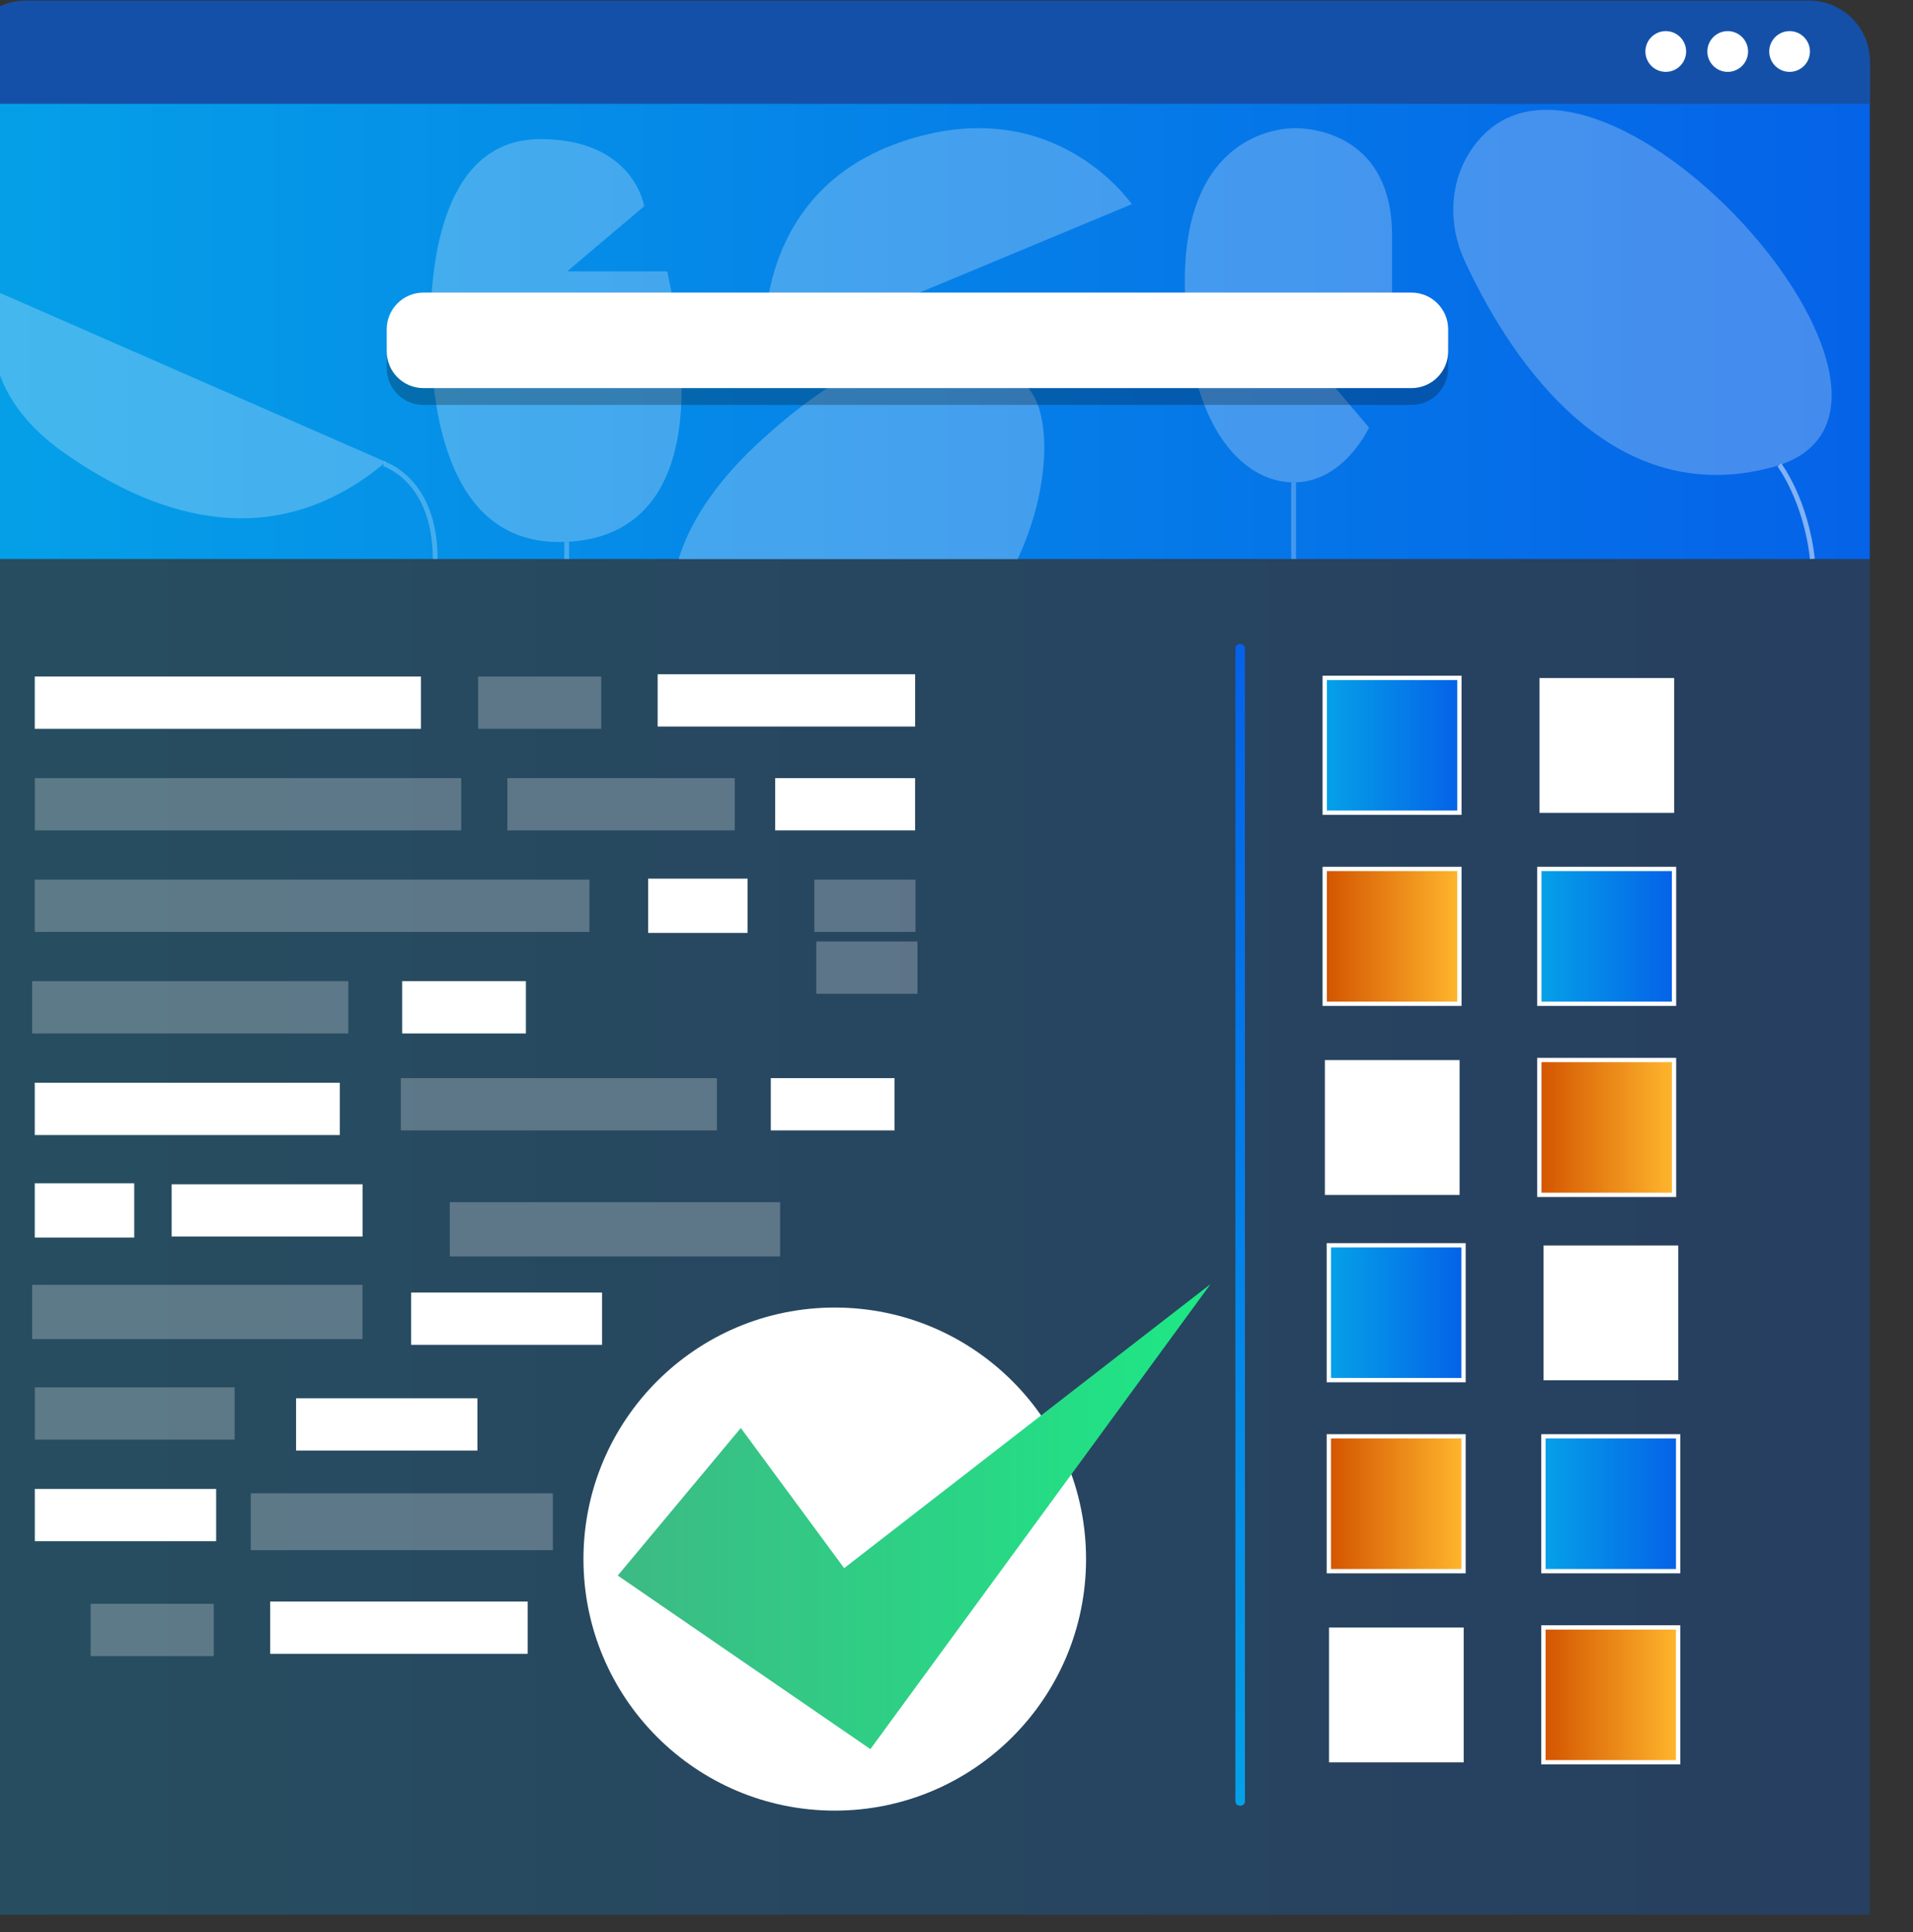 <?xml version="1.0" encoding="UTF-8" standalone="no"?>
<!DOCTYPE svg PUBLIC "-//W3C//DTD SVG 1.1//EN" "http://www.w3.org/Graphics/SVG/1.1/DTD/svg11.dtd">
<svg width="100%" height="100%" viewBox="0 0 99 100" version="1.1" xmlns="http://www.w3.org/2000/svg" xmlns:xlink="http://www.w3.org/1999/xlink" xml:space="preserve" xmlns:serif="http://www.serif.com/" style="fill-rule:evenodd;clip-rule:evenodd;stroke-miterlimit:10;">
    <rect x="0" y="0" width="99" height="100" fill="#333333" stroke="none"/>
    <g transform="matrix(1,0,0,1,-3446.26,-759.409)">
        <g transform="matrix(0.567,0,0,0.502,1839.84,795.864)">
            <g transform="matrix(0.994,0,0,0.994,17.314,0.757)">
                <g transform="matrix(0.444,0,0,-0.502,2829.67,-15.84)">
                    <rect x="0" y="0" width="393.91" height="94.14" style="fill:url(#_Linear1);"/>
                </g>
                <g transform="matrix(0.444,0,0,-0.502,2829.67,-15.84)">
                    <rect x="0" y="0" width="393.91" height="94.14" style="fill:url(#_Linear2);"/>
                </g>
                <g transform="matrix(0.444,0,0,0.502,2829.65,-232.732)">
                    <path d="M12.67,316.67L381.33,316.67C384.687,316.659 387.909,317.985 390.287,320.355C392.664,322.725 394,325.943 394,329.3L394,338L0,338L0,329.3C0,325.943 1.336,322.725 3.713,320.355C6.091,317.985 9.313,316.659 12.67,316.67Z" style="fill:rgb(20,80,168);fill-rule:nonzero;"/>
                </g>
                <g transform="matrix(0.147,0.473,-0.419,0.167,3001.35,-23.962)">
                    <path d="M-6.884,9.72C-6.884,9.72 1.742,6.956 13.724,9.72" style="fill:none;fill-rule:nonzero;stroke:white;stroke-opacity:0.5;stroke-width:1px;"/>
                </g>
                <g transform="matrix(0.444,0,0,0.502,2829.65,-73.798)">
                    <g opacity="0.5">
                        <g>
                            <clipPath id="_clip3">
                                <rect x="5" y="22" width="382" height="94" clip-rule="nonzero"/>
                            </clipPath>
                            <g clip-path="url(#_clip3)">
                                <g>
                                    <clipPath id="_clip4">
                                        <path d="M7,60.37C7,60.37 -0.64,78.51 20.25,93.31C41.14,108.11 65,113.97 87.07,95.4L7,60.37Z" clip-rule="nonzero"/>
                                    </clipPath>
                                    <g clip-path="url(#_clip4)">
                                        <g transform="matrix(1,0,0,1,0,-163.66)">
                                            <clipPath id="_clip5">
                                                <rect x="5" y="185.66" width="382" height="94" clip-rule="nonzero"/>
                                            </clipPath>
                                            <g clip-path="url(#_clip5)">
                                                <rect x="4" y="223.03" width="84.07" height="55.6" style="fill:white;fill-opacity:0.5;"/>
                                            </g>
                                        </g>
                                    </g>
                                </g>
                                <g transform="matrix(1,0,0,1,0,-197.36)">
                                    <clipPath id="_clip6">
                                        <path d="M140.49,239.93C140.49,239.93 138.42,226.06 119,226.06C99.58,226.06 95.56,249.87 96.39,269.75C97.22,289.63 103.22,309.3 122.89,309.3C142.56,309.3 154,293.56 145.25,253.39L124.55,253.39L140.49,239.93Z" clip-rule="nonzero"/>
                                    </clipPath>
                                    <g clip-path="url(#_clip6)">
                                        <rect x="94.56" y="225.06" width="60.44" height="85.24" style="fill:white;fill-opacity:0.5;"/>
                                    </g>
                                </g>
                                <g>
                                    <clipPath id="_clip7">
                                        <path d="M165.48,73.71C165.48,73.71 161.53,40.51 193.32,29.39C225.11,18.27 241.32,42.15 241.32,42.15L165.48,73.71Z" clip-rule="nonzero"/>
                                    </clipPath>
                                    <g clip-path="url(#_clip7)">
                                        <g transform="matrix(1,0,0,1,0,-242.29)">
                                            <clipPath id="_clip8">
                                                <rect x="5" y="264.29" width="382" height="94" clip-rule="nonzero"/>
                                            </clipPath>
                                            <g clip-path="url(#_clip8)">
                                                <rect x="160.53" y="263.29" width="81.79" height="53.71" style="fill:white;fill-opacity:0.5;"/>
                                            </g>
                                        </g>
                                    </g>
                                </g>
                                <g>
                                    <clipPath id="_clip9">
                                        <path d="M217.7,115.51L147.59,115.51C149.78,108.42 154.59,100.36 163.76,91.79C194.62,63.02 210.76,72.3 219.02,79.26C225,84.18 224.65,100.79 217.7,115.51Z" clip-rule="nonzero"/>
                                    </clipPath>
                                    <g clip-path="url(#_clip9)">
                                        <g transform="matrix(1,0,0,1,0,-159.47)">
                                            <clipPath id="_clip10">
                                                <rect x="5" y="181.47" width="382" height="94" clip-rule="nonzero"/>
                                            </clipPath>
                                            <g clip-path="url(#_clip10)">
                                                <rect x="146.59" y="221.49" width="79.41" height="54.49" style="fill:white;fill-opacity:0.5;"/>
                                            </g>
                                        </g>
                                    </g>
                                </g>
                                <g transform="matrix(1,0,0,1,0,-211.94)">
                                    <clipPath id="_clip11">
                                        <path d="M290.39,300.23C290.39,300.23 285.25,311.57 274.8,311.57C264.35,311.57 252.29,300.05 252.29,270.1C252.29,240.15 271.29,238.37 275.15,238.37C279.01,238.37 295.15,239.97 295.15,260.53L295.15,286.76L280.29,288.35L290.39,300.23Z" clip-rule="nonzero"/>
                                    </clipPath>
                                    <g clip-path="url(#_clip11)">
                                        <rect x="251.29" y="237.37" width="44.86" height="75.2" style="fill:white;fill-opacity:0.5;"/>
                                    </g>
                                </g>
                                <g>
                                    <clipPath id="_clip12">
                                        <path d="M311.58,30.84C307.01,37.54 306.71,46.27 310.08,53.64C318.01,70.94 338.85,106.16 374.08,96.41C416.2,84.73 335.57,-4.4 311.58,30.84Z" clip-rule="nonzero"/>
                                    </clipPath>
                                    <g clip-path="url(#_clip12)">
                                        <g transform="matrix(1,0,0,1,0,-209.84)">
                                            <clipPath id="_clip13">
                                                <rect x="5" y="231.84" width="382" height="94" clip-rule="nonzero"/>
                                            </clipPath>
                                            <g clip-path="url(#_clip13)">
                                                <rect x="305.71" y="230.84" width="82.29" height="86.16" style="fill:white;fill-opacity:0.5;"/>
                                            </g>
                                        </g>
                                    </g>
                                </g>
                                <g transform="matrix(0,1,-1,0,282.72,107.05)">
                                    <path d="M-7.42,7.92L8.42,7.92" style="fill:none;fill-rule:nonzero;stroke:white;stroke-opacity:0.5;stroke-width:1px;"/>
                                </g>
                                <g transform="matrix(-0.811,0.585,-0.585,-0.811,167.31,73.015)">
                                    <path d="M-1.99,6.165C-1.99,6.165 11.146,10.035 19.1,6.165" style="fill:none;fill-rule:nonzero;stroke:white;stroke-opacity:0.5;stroke-width:1px;"/>
                                </g>
                                <g transform="matrix(0,1,-1,0,126.225,113.205)">
                                    <path d="M-1.265,1.765L2.265,1.765" style="fill:none;fill-rule:nonzero;stroke:white;stroke-opacity:0.5;stroke-width:1px;"/>
                                </g>
                                <g transform="matrix(0.476,0.879,-0.879,0.476,98.055,96.264)">
                                    <path d="M-5.863,9.84C-5.863,9.84 1.976,1.973 16.513,9.84" style="fill:none;fill-rule:nonzero;stroke:white;stroke-opacity:0.5;stroke-width:1px;"/>
                                </g>
                            </g>
                        </g>
                    </g>
                </g>
                <g transform="matrix(0.444,0,0,0.502,2829.65,-169.444)">
                    <path d="M94.83,254.42L299.17,254.42C303.362,254.42 306.76,257.818 306.76,262.01L306.76,266.56C306.76,270.752 303.362,274.15 299.17,274.15L94.83,274.15C90.638,274.15 87.24,270.752 87.24,266.56L87.24,262.01C87.24,257.818 90.638,254.42 94.83,254.42Z" style="fill-opacity:0.25;fill-rule:nonzero;"/>
                </g>
                <g transform="matrix(0.444,0,0,0.502,2829.65,-172.937)">
                    <path d="M94.83,257.9L299.17,257.9C303.362,257.9 306.76,261.298 306.76,265.49L306.76,270.04C306.76,274.232 303.362,277.63 299.17,277.63L94.83,277.63C90.638,277.63 87.24,274.232 87.24,270.04L87.24,265.49C87.24,261.298 90.638,257.9 94.83,257.9Z" style="fill:white;fill-rule:nonzero;"/>
                </g>
                <g transform="matrix(-0.444,0,0,-0.502,3164.78,95.841)">
                    <circle cx="377.43" cy="327.33" r="4.21" style="fill:white;"/>
                </g>
                <g transform="matrix(-0.444,0,0,-0.502,3153.41,95.841)">
                    <circle cx="364.62" cy="327.33" r="4.21" style="fill:white;"/>
                </g>
                <g transform="matrix(-0.444,0,0,-0.502,3142.03,95.841)">
                    <circle cx="351.8" cy="327.33" r="4.21" style="fill:white;"/>
                </g>
                <g transform="matrix(0.444,0,0,-0.502,2829.67,95.66)">
                    <rect x="0" y="-0" width="393.91" height="222.17" style="fill:url(#_Linear14);"/>
                </g>
                <g transform="matrix(0.444,-1.60473e-17,1.41953e-17,-0.633,2829.67,124.773)">
                    <rect x="0" y="-0" width="393.91" height="222.17" style="fill:url(#_Linear15);"/>
                </g>
                <g transform="matrix(0.89,0,0,0.89,325.776,2.792)">
                    <g transform="matrix(1,0,0,1,-0.28,-2.477)">
                        <g transform="matrix(0.444,0,0,-0.502,2953.92,11.109)">
                            <rect x="0" y="0" width="31.3" height="31.3" style="fill:url(#_Linear16);"/>
                        </g>
                        <g transform="matrix(0.444,0,0,-0.502,2953.92,11.109)">
                            <rect x="0" y="0" width="31.3" height="31.3" style="fill:url(#_Linear17);stroke:white;stroke-width:1px;"/>
                        </g>
                        <g transform="matrix(0.444,0,0,0.502,2828.08,-78.137)">
                            <rect x="333.32" y="146.52" width="31.3" height="31.3" style="fill:white;"/>
                        </g>
                        <g transform="matrix(0.444,0,0,-0.502,2953.92,33.373)">
                            <rect x="0" y="0" width="31.3" height="31.3" style="fill:url(#_Linear18);"/>
                        </g>
                        <g transform="matrix(0.444,0,0,-0.502,2953.92,33.373)">
                            <rect x="0" y="0" width="31.3" height="31.3" style="fill:url(#_Linear19);stroke:white;stroke-width:1px;"/>
                        </g>
                        <g transform="matrix(0.444,0,0,-0.502,2976.06,33.373)">
                            <rect x="0" y="0" width="31.3" height="31.3" style="fill:url(#_Linear20);"/>
                        </g>
                        <g transform="matrix(0.444,0,0,-0.502,2976.06,33.373)">
                            <rect x="0" y="0" width="31.3" height="31.3" style="fill:url(#_Linear21);stroke:white;stroke-width:1px;"/>
                        </g>
                        <g transform="matrix(0.444,0,0,0.502,2828.08,10.928)">
                            <rect x="283.46" y="57.79" width="31.3" height="31.3" style="fill:white;"/>
                        </g>
                        <g transform="matrix(0.444,0,0,-0.502,2976.06,55.642)">
                            <rect x="0" y="0" width="31.3" height="31.3" style="fill:url(#_Linear22);"/>
                        </g>
                        <g transform="matrix(0.444,0,0,-0.502,2976.06,55.642)">
                            <rect x="0" y="0" width="31.3" height="31.3" style="fill:url(#_Linear23);stroke:white;stroke-width:1px;"/>
                        </g>
                    </g>
                    <g transform="matrix(1,0,0,1,0.143,63.649)">
                        <g transform="matrix(0.444,0,0,-0.502,2953.92,11.109)">
                            <rect x="0" y="0" width="31.3" height="31.3" style="fill:url(#_Linear24);"/>
                        </g>
                        <g transform="matrix(0.444,0,0,-0.502,2953.92,11.109)">
                            <rect x="0" y="0" width="31.3" height="31.3" style="fill:url(#_Linear25);stroke:white;stroke-width:1px;"/>
                        </g>
                        <g transform="matrix(0.444,0,0,0.502,2828.08,-78.137)">
                            <rect x="333.32" y="146.52" width="31.3" height="31.3" style="fill:white;"/>
                        </g>
                        <g transform="matrix(0.444,0,0,-0.502,2953.92,33.373)">
                            <rect x="0" y="0" width="31.3" height="31.3" style="fill:url(#_Linear26);"/>
                        </g>
                        <g transform="matrix(0.444,0,0,-0.502,2953.92,33.373)">
                            <rect x="0" y="0" width="31.3" height="31.3" style="fill:url(#_Linear27);stroke:white;stroke-width:1px;"/>
                        </g>
                        <g transform="matrix(0.444,0,0,-0.502,2976.06,33.373)">
                            <rect x="0" y="0" width="31.3" height="31.3" style="fill:url(#_Linear28);"/>
                        </g>
                        <g transform="matrix(0.444,0,0,-0.502,2976.06,33.373)">
                            <rect x="0" y="0" width="31.3" height="31.3" style="fill:url(#_Linear29);stroke:white;stroke-width:1px;"/>
                        </g>
                        <g transform="matrix(0.444,0,0,0.502,2828.08,10.928)">
                            <rect x="283.46" y="57.79" width="31.3" height="31.3" style="fill:white;"/>
                        </g>
                        <g transform="matrix(0.444,0,0,-0.502,2976.06,55.642)">
                            <rect x="0" y="0" width="31.3" height="31.3" style="fill:url(#_Linear30);"/>
                        </g>
                        <g transform="matrix(0.444,0,0,-0.502,2976.06,55.642)">
                            <rect x="0" y="0" width="31.3" height="31.3" style="fill:url(#_Linear31);stroke:white;stroke-width:1px;"/>
                        </g>
                    </g>
                </g>
                <g transform="matrix(0.444,0,0,0.502,2829.47,-101.881)">
                    <rect x="14.86" y="195.68" width="79.87" height="10.8" style="fill:white;"/>
                </g>
                <g transform="matrix(0.444,0,0,0.502,2829.47,-80.802)">
                    <rect x="14.87" y="174.68" width="88.18" height="10.8" style="fill:white;fill-opacity:0.25;"/>
                </g>
                <g transform="matrix(0.444,0,0,0.502,2829.47,-80.802)">
                    <rect x="112.6" y="174.68" width="47.03" height="10.8" style="fill:white;fill-opacity:0.25;"/>
                </g>
                <g transform="matrix(0.444,0,0,0.502,2829.47,-38.673)">
                    <rect x="14.32" y="132.71" width="65.38" height="10.8" style="fill:white;fill-opacity:0.25;"/>
                </g>
                <g transform="matrix(0.444,0,0,0.502,2863.32,-28.616)">
                    <rect x="14.32" y="132.71" width="65.38" height="10.8" style="fill:white;fill-opacity:0.25;"/>
                </g>
                <g transform="matrix(0.444,0,0,0.502,2829.47,-59.743)">
                    <rect x="14.86" y="153.7" width="114.71" height="10.8" style="fill:white;fill-opacity:0.25;"/>
                </g>
                <g transform="matrix(0.444,0,0,0.502,2829.47,-80.802)">
                    <rect x="167.98" y="174.68" width="28.94" height="10.8" style="fill:white;"/>
                </g>
                <g transform="matrix(0.444,0,0,0.502,2829.47,-38.673)">
                    <rect x="90.84" y="132.71" width="25.59" height="10.8" style="fill:white;"/>
                </g>
                <g transform="matrix(0.444,0,0,0.502,2863.32,-28.616)">
                    <rect x="90.84" y="132.71" width="25.59" height="10.8" style="fill:white;"/>
                </g>
                <g transform="matrix(0.444,0,0,0.502,2829.47,-17.594)">
                    <rect x="14.86" y="111.71" width="63.09" height="10.8" style="fill:white;"/>
                </g>
                <g transform="matrix(0.444,0,0,0.502,2829.47,3.466)">
                    <rect x="43.17" y="90.73" width="39.48" height="10.8" style="fill:white;"/>
                </g>
                <g transform="matrix(0.444,0,0,0.502,2851.46,14.697)">
                    <rect x="43.17" y="90.73" width="39.48" height="10.8" style="fill:white;"/>
                </g>
                <g transform="matrix(0.444,0,0,0.502,2829.47,24.54)">
                    <rect x="14.32" y="69.53" width="68.32" height="11.21" style="fill:white;fill-opacity:0.25;"/>
                </g>
                <g transform="matrix(0.444,0,0,0.502,2867.82,15.966)">
                    <rect x="14.32" y="69.53" width="68.32" height="11.21" style="fill:white;fill-opacity:0.25;"/>
                </g>
                <g transform="matrix(0.406,0,0,0.526,2850.09,44.493)">
                    <rect x="14.32" y="69.53" width="68.32" height="11.21" style="fill:white;fill-opacity:0.25;"/>
                </g>
                <g transform="matrix(0.444,0,0,0.502,2829.47,-59.738)">
                    <rect x="141.71" y="153.49" width="20.57" height="11.21" style="fill:white;"/>
                </g>
                <g transform="matrix(0.444,0,0,0.502,2829.47,3.471)">
                    <rect x="14.86" y="90.52" width="20.57" height="11.21" style="fill:white;"/>
                </g>
                <g transform="matrix(0.444,0,0,0.502,2829.47,45.604)">
                    <rect x="14.87" y="48.75" width="41.32" height="10.8" style="fill:white;fill-opacity:0.25;"/>
                </g>
                <g transform="matrix(0.444,0,0,0.502,2829.47,-101.881)">
                    <rect x="106.55" y="195.68" width="25.46" height="10.8" style="fill:white;fill-opacity:0.25;"/>
                </g>
                <g transform="matrix(0.444,0,0,0.502,2793.89,-5.703)">
                    <rect x="106.55" y="195.68" width="25.46" height="10.8" style="fill:white;fill-opacity:0.25;"/>
                </g>
                <g transform="matrix(0.444,0,0,0.502,2829.47,66.674)">
                    <rect x="14.87" y="27.76" width="37.5" height="10.8" style="fill:white;"/>
                </g>
                <g transform="matrix(0.444,0,0,0.502,2853.46,57.275)">
                    <rect x="14.87" y="27.76" width="37.5" height="10.8" style="fill:white;"/>
                </g>
                <g transform="matrix(0.444,0,0,0.502,2829.47,-102.353)">
                    <rect x="143.68" y="196.15" width="53.25" height="10.8" style="fill:white;"/>
                </g>
                <g transform="matrix(0.444,0,0,0.502,2793.89,-6.175)">
                    <rect x="143.68" y="196.15" width="53.25" height="10.8" style="fill:white;"/>
                </g>
                <g transform="matrix(0.444,0,0,0.502,2829.47,-59.743)">
                    <rect x="176.08" y="153.7" width="20.92" height="10.8" style="fill:white;fill-opacity:0.25;"/>
                </g>
                <g transform="matrix(0.444,0,0,0.502,2829.65,-42.791)">
                    <rect x="176.08" y="132.71" width="20.92" height="10.8" style="fill:white;fill-opacity:0.25;"/>
                </g>
                <g transform="matrix(-0.444,0,0,-0.502,2974.66,127.912)">
                    <ellipse cx="146.7" cy="79.73" rx="51.97" ry="51.97" style="fill:white;"/>
                </g>
                <g transform="matrix(0.444,0,0,0.502,2844.4,-41.727)">
                    <clipPath id="_clip32">
                        <path d="M127.25,231.11L101.8,261.6L154.05,297.46L224.39,201.38L148.62,260.07L127.25,231.11Z" clip-rule="nonzero"/>
                    </clipPath>
                    <g clip-path="url(#_clip32)">
                        <g transform="matrix(1,0,0,-1,101.8,297.46)">
                            <rect x="0" y="0" width="122.59" height="96.08" style="fill:url(#_Linear33);"/>
                        </g>
                        <g transform="matrix(1,0,0,-1,101.8,297.46)">
                            <rect x="0" y="0" width="122.59" height="96.08" style="fill:url(#_Linear34);"/>
                        </g>
                    </g>
                </g>
                <g transform="matrix(0.621,0,0,0.651,2798.19,-99.675)">
                    <clipPath id="_clip35">
                        <path d="M239.23,142.32C239.622,142.32 239.94,142.638 239.94,143.03L239.94,326.71C239.94,327.102 239.622,327.42 239.23,327.42C238.838,327.42 238.52,327.102 238.52,326.71L238.52,143.03C238.52,142.638 238.838,142.32 239.23,142.32Z" clip-rule="nonzero"/>
                    </clipPath>
                    <g clip-path="url(#_clip35)">
                        <g transform="matrix(1,0,0,-1,238.52,327.42)">
                            <rect x="0" y="0" width="1.42" height="185.1" style="fill:url(#_Linear36);"/>
                        </g>
                        <g transform="matrix(1,0,0,-1,238.52,327.42)">
                            <rect x="0" y="0" width="1.42" height="185.1" style="fill:url(#_Linear37);"/>
                        </g>
                    </g>
                </g>
            </g>
        </g>
    </g>
    <defs>
        <linearGradient id="_Linear1" x1="0" y1="0" x2="1" y2="0" gradientUnits="userSpaceOnUse" gradientTransform="matrix(6.27019e-14,-1024,-1024,-6.27019e-14,0,47.07)"><stop offset="0" style="stop-color:rgb(5,161,232);stop-opacity:0"/><stop offset="1" style="stop-color:rgb(5,98,232);stop-opacity:0"/></linearGradient>
        <linearGradient id="_Linear2" x1="0" y1="0" x2="1" y2="0" gradientUnits="userSpaceOnUse" gradientTransform="matrix(393.92,-0,0,-393.92,0,47.07)"><stop offset="0" style="stop-color:rgb(5,161,232);stop-opacity:1"/><stop offset="1" style="stop-color:rgb(5,98,232);stop-opacity:1"/></linearGradient>
        <linearGradient id="_Linear14" x1="0" y1="0" x2="1" y2="0" gradientUnits="userSpaceOnUse" gradientTransform="matrix(6.27019e-14,-1024,-1024,-6.27019e-14,0,111.08)"><stop offset="0" style="stop-color:rgb(5,161,232);stop-opacity:0"/><stop offset="1" style="stop-color:rgb(5,98,232);stop-opacity:0"/></linearGradient>
        <linearGradient id="_Linear15" x1="0" y1="0" x2="1" y2="0" gradientUnits="userSpaceOnUse" gradientTransform="matrix(393.92,-0,0,-393.92,0,111.08)"><stop offset="0" style="stop-color:rgb(5,161,232);stop-opacity:0.25"/><stop offset="1" style="stop-color:rgb(5,98,232);stop-opacity:0.25"/></linearGradient>
        <linearGradient id="_Linear16" x1="0" y1="0" x2="1" y2="0" gradientUnits="userSpaceOnUse" gradientTransform="matrix(6.27019e-14,-1024,-1024,-6.27019e-14,0,15.65)"><stop offset="0" style="stop-color:rgb(5,161,232);stop-opacity:0"/><stop offset="1" style="stop-color:rgb(5,98,232);stop-opacity:0"/></linearGradient>
        <linearGradient id="_Linear17" x1="0" y1="0" x2="1" y2="0" gradientUnits="userSpaceOnUse" gradientTransform="matrix(31.3,-0,0,-31.3,0,15.65)"><stop offset="0" style="stop-color:rgb(5,161,232);stop-opacity:1"/><stop offset="1" style="stop-color:rgb(5,98,232);stop-opacity:1"/></linearGradient>
        <linearGradient id="_Linear18" x1="0" y1="0" x2="1" y2="0" gradientUnits="userSpaceOnUse" gradientTransform="matrix(6.27019e-14,-1024,-1024,-6.27019e-14,0,15.64)"><stop offset="0" style="stop-color:rgb(211,84,0);stop-opacity:0"/><stop offset="1" style="stop-color:rgb(255,182,45);stop-opacity:0"/></linearGradient>
        <linearGradient id="_Linear19" x1="0" y1="0" x2="1" y2="0" gradientUnits="userSpaceOnUse" gradientTransform="matrix(31.3,-0,0,-31.3,0,15.64)"><stop offset="0" style="stop-color:rgb(211,84,0);stop-opacity:1"/><stop offset="1" style="stop-color:rgb(255,182,45);stop-opacity:1"/></linearGradient>
        <linearGradient id="_Linear20" x1="0" y1="0" x2="1" y2="0" gradientUnits="userSpaceOnUse" gradientTransform="matrix(6.27019e-14,-1024,-1024,-6.27019e-14,0,15.64)"><stop offset="0" style="stop-color:rgb(5,161,232);stop-opacity:0"/><stop offset="1" style="stop-color:rgb(5,98,232);stop-opacity:0"/></linearGradient>
        <linearGradient id="_Linear21" x1="0" y1="0" x2="1" y2="0" gradientUnits="userSpaceOnUse" gradientTransform="matrix(31.3,-0,0,-31.3,0,15.64)"><stop offset="0" style="stop-color:rgb(5,161,232);stop-opacity:1"/><stop offset="1" style="stop-color:rgb(5,98,232);stop-opacity:1"/></linearGradient>
        <linearGradient id="_Linear22" x1="0" y1="0" x2="1" y2="0" gradientUnits="userSpaceOnUse" gradientTransform="matrix(6.27019e-14,-1024,-1024,-6.27019e-14,0,15.65)"><stop offset="0" style="stop-color:rgb(211,84,0);stop-opacity:0"/><stop offset="1" style="stop-color:rgb(255,182,45);stop-opacity:0"/></linearGradient>
        <linearGradient id="_Linear23" x1="0" y1="0" x2="1" y2="0" gradientUnits="userSpaceOnUse" gradientTransform="matrix(31.3,-0,0,-31.3,0,15.65)"><stop offset="0" style="stop-color:rgb(211,84,0);stop-opacity:1"/><stop offset="1" style="stop-color:rgb(255,182,45);stop-opacity:1"/></linearGradient>
        <linearGradient id="_Linear24" x1="0" y1="0" x2="1" y2="0" gradientUnits="userSpaceOnUse" gradientTransform="matrix(6.27019e-14,-1024,-1024,-6.27019e-14,0,15.65)"><stop offset="0" style="stop-color:rgb(5,161,232);stop-opacity:0"/><stop offset="1" style="stop-color:rgb(5,98,232);stop-opacity:0"/></linearGradient>
        <linearGradient id="_Linear25" x1="0" y1="0" x2="1" y2="0" gradientUnits="userSpaceOnUse" gradientTransform="matrix(31.3,-0,0,-31.3,0,15.65)"><stop offset="0" style="stop-color:rgb(5,161,232);stop-opacity:1"/><stop offset="1" style="stop-color:rgb(5,98,232);stop-opacity:1"/></linearGradient>
        <linearGradient id="_Linear26" x1="0" y1="0" x2="1" y2="0" gradientUnits="userSpaceOnUse" gradientTransform="matrix(6.27019e-14,-1024,-1024,-6.27019e-14,0,15.64)"><stop offset="0" style="stop-color:rgb(211,84,0);stop-opacity:0"/><stop offset="1" style="stop-color:rgb(255,182,45);stop-opacity:0"/></linearGradient>
        <linearGradient id="_Linear27" x1="0" y1="0" x2="1" y2="0" gradientUnits="userSpaceOnUse" gradientTransform="matrix(31.3,-0,0,-31.3,0,15.64)"><stop offset="0" style="stop-color:rgb(211,84,0);stop-opacity:1"/><stop offset="1" style="stop-color:rgb(255,182,45);stop-opacity:1"/></linearGradient>
        <linearGradient id="_Linear28" x1="0" y1="0" x2="1" y2="0" gradientUnits="userSpaceOnUse" gradientTransform="matrix(6.27019e-14,-1024,-1024,-6.27019e-14,0,15.64)"><stop offset="0" style="stop-color:rgb(5,161,232);stop-opacity:0"/><stop offset="1" style="stop-color:rgb(5,98,232);stop-opacity:0"/></linearGradient>
        <linearGradient id="_Linear29" x1="0" y1="0" x2="1" y2="0" gradientUnits="userSpaceOnUse" gradientTransform="matrix(31.3,-0,0,-31.3,0,15.64)"><stop offset="0" style="stop-color:rgb(5,161,232);stop-opacity:1"/><stop offset="1" style="stop-color:rgb(5,98,232);stop-opacity:1"/></linearGradient>
        <linearGradient id="_Linear30" x1="0" y1="0" x2="1" y2="0" gradientUnits="userSpaceOnUse" gradientTransform="matrix(6.27019e-14,-1024,-1024,-6.27019e-14,0,15.65)"><stop offset="0" style="stop-color:rgb(211,84,0);stop-opacity:0"/><stop offset="1" style="stop-color:rgb(255,182,45);stop-opacity:0"/></linearGradient>
        <linearGradient id="_Linear31" x1="0" y1="0" x2="1" y2="0" gradientUnits="userSpaceOnUse" gradientTransform="matrix(31.3,-0,0,-31.3,0,15.65)"><stop offset="0" style="stop-color:rgb(211,84,0);stop-opacity:1"/><stop offset="1" style="stop-color:rgb(255,182,45);stop-opacity:1"/></linearGradient>
        <linearGradient id="_Linear33" x1="0" y1="0" x2="1" y2="0" gradientUnits="userSpaceOnUse" gradientTransform="matrix(6.27019e-14,-1024,-1024,-6.27019e-14,0,48.04)"><stop offset="0" style="stop-color:rgb(61,186,133);stop-opacity:0"/><stop offset="1" style="stop-color:rgb(29,232,133);stop-opacity:0"/></linearGradient>
        <linearGradient id="_Linear34" x1="0" y1="0" x2="1" y2="0" gradientUnits="userSpaceOnUse" gradientTransform="matrix(122.59,-0,0,-122.59,0,48.04)"><stop offset="0" style="stop-color:rgb(61,186,133);stop-opacity:1"/><stop offset="1" style="stop-color:rgb(29,232,133);stop-opacity:1"/></linearGradient>
        <linearGradient id="_Linear36" x1="0" y1="0" x2="1" y2="0" gradientUnits="userSpaceOnUse" gradientTransform="matrix(6.27019e-14,-1024,-1024,-6.27019e-14,0.71,-0.79)"><stop offset="0" style="stop-color:rgb(5,161,232);stop-opacity:0"/><stop offset="1" style="stop-color:rgb(5,98,232);stop-opacity:0"/></linearGradient>
        <linearGradient id="_Linear37" x1="0" y1="0" x2="1" y2="0" gradientUnits="userSpaceOnUse" gradientTransform="matrix(1.13145e-14,184.78,184.78,-1.13145e-14,0.71,-0.79)"><stop offset="0" style="stop-color:rgb(5,161,232);stop-opacity:1"/><stop offset="1" style="stop-color:rgb(5,98,232);stop-opacity:1"/></linearGradient>
    </defs>
</svg>
